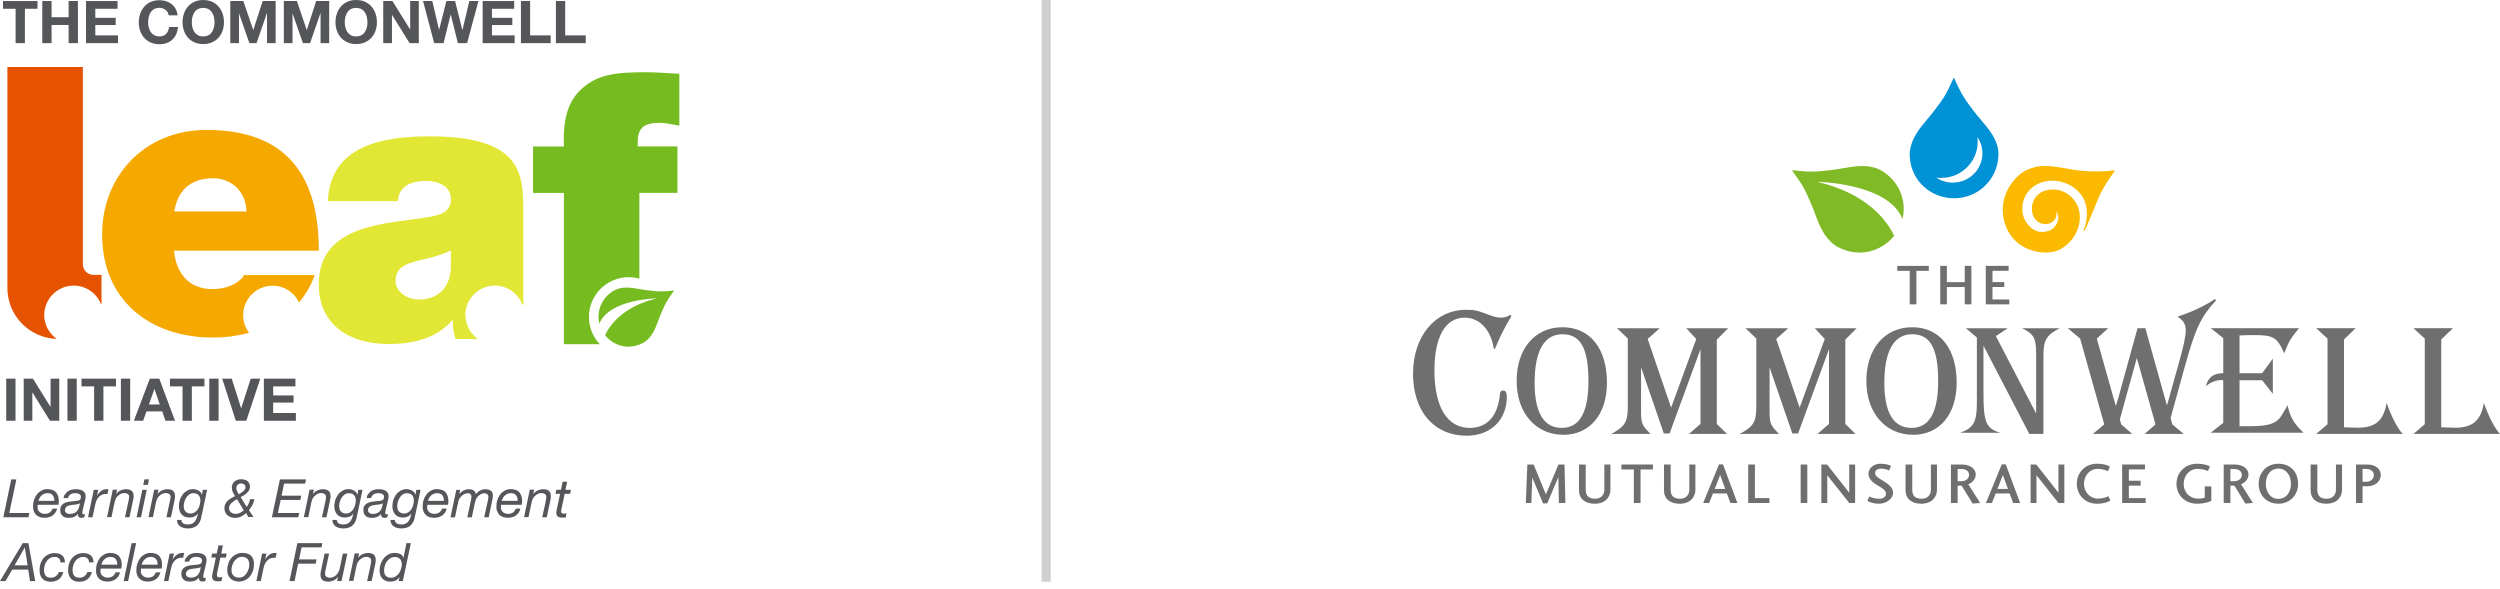 <svg width="276" height="65" viewBox="0 0 276 65" fill="none" xmlns="http://www.w3.org/2000/svg">
<path d="M1.807 52.927L1.026 56.636H3.238L3.144 57.106H0.367L1.243 52.927H1.807Z" fill="#54565A"/>
<path d="M5.966 54.989C5.947 54.885 5.9 54.791 5.853 54.716C5.796 54.631 5.721 54.575 5.627 54.518C5.533 54.471 5.42 54.443 5.279 54.443C5.138 54.443 5.006 54.462 4.893 54.509C4.78 54.556 4.676 54.612 4.592 54.697C4.507 54.772 4.432 54.866 4.375 54.97C4.319 55.073 4.272 55.186 4.234 55.299H5.994C5.994 55.196 5.994 55.092 5.975 54.989M4.14 56.005C4.14 56.118 4.159 56.231 4.206 56.316C4.253 56.41 4.309 56.485 4.385 56.542C4.46 56.598 4.545 56.645 4.639 56.683C4.733 56.711 4.827 56.73 4.931 56.73C5.156 56.73 5.335 56.683 5.486 56.579C5.627 56.476 5.74 56.335 5.806 56.146H6.305C6.267 56.316 6.201 56.466 6.117 56.589C6.032 56.711 5.928 56.824 5.806 56.909C5.684 56.993 5.552 57.059 5.401 57.097C5.251 57.144 5.1 57.163 4.931 57.163C4.676 57.163 4.469 57.125 4.309 57.05C4.14 56.975 4.008 56.881 3.914 56.758C3.82 56.636 3.745 56.504 3.707 56.363C3.669 56.222 3.65 56.081 3.65 55.949C3.65 55.657 3.688 55.393 3.773 55.158C3.857 54.913 3.97 54.716 4.112 54.537C4.253 54.367 4.422 54.236 4.61 54.142C4.799 54.047 4.996 54 5.203 54C5.646 54 5.975 54.113 6.182 54.349C6.389 54.584 6.493 54.913 6.493 55.337C6.493 55.412 6.493 55.487 6.474 55.563C6.465 55.638 6.455 55.695 6.446 55.732H4.168C4.159 55.817 4.149 55.911 4.149 55.996" fill="#54565A"/>
<path d="M7.339 56.636C7.452 56.711 7.575 56.739 7.716 56.739C8.111 56.739 8.394 56.608 8.563 56.344C8.648 56.231 8.704 56.109 8.733 55.977C8.761 55.845 8.798 55.704 8.827 55.563H8.817C8.751 55.61 8.657 55.648 8.554 55.666C8.45 55.685 8.328 55.704 8.205 55.714C8.083 55.723 7.961 55.742 7.838 55.761C7.716 55.779 7.603 55.808 7.509 55.845C7.415 55.883 7.33 55.939 7.274 56.015C7.208 56.09 7.179 56.184 7.17 56.316C7.17 56.457 7.227 56.561 7.339 56.636ZM7.198 54.556C7.274 54.433 7.377 54.33 7.49 54.245C7.603 54.16 7.744 54.104 7.885 54.066C8.036 54.029 8.187 54.01 8.347 54.01C8.497 54.01 8.638 54.019 8.77 54.047C8.902 54.066 9.024 54.113 9.118 54.17C9.213 54.226 9.297 54.311 9.363 54.405C9.42 54.499 9.457 54.631 9.457 54.782C9.457 54.866 9.448 54.96 9.429 55.064C9.41 55.158 9.391 55.252 9.363 55.337L9.166 56.165C9.156 56.231 9.137 56.297 9.118 56.372C9.1 56.448 9.09 56.523 9.09 56.598C9.09 56.673 9.1 56.721 9.128 56.749C9.156 56.777 9.194 56.786 9.231 56.786C9.26 56.786 9.278 56.786 9.307 56.768C9.335 56.758 9.363 56.749 9.382 56.739L9.307 57.106C9.307 57.106 9.222 57.135 9.156 57.154C9.09 57.163 9.043 57.172 8.996 57.172C8.855 57.172 8.751 57.135 8.685 57.059C8.62 56.984 8.591 56.881 8.601 56.749H8.591C8.488 56.881 8.356 56.984 8.196 57.059C8.036 57.135 7.829 57.172 7.575 57.172C7.443 57.172 7.33 57.154 7.217 57.125C7.104 57.097 7.01 57.05 6.925 56.975C6.841 56.909 6.775 56.815 6.728 56.711C6.681 56.608 6.652 56.467 6.652 56.316C6.652 56.09 6.699 55.92 6.794 55.798C6.888 55.676 7.01 55.582 7.161 55.516C7.311 55.45 7.471 55.403 7.65 55.384C7.829 55.365 8.008 55.346 8.168 55.328C8.3 55.318 8.413 55.299 8.507 55.29C8.601 55.271 8.685 55.252 8.742 55.224C8.808 55.196 8.855 55.149 8.883 55.092C8.911 55.036 8.93 54.951 8.93 54.847C8.93 54.763 8.911 54.697 8.874 54.65C8.836 54.603 8.789 54.556 8.733 54.527C8.676 54.499 8.61 54.48 8.535 54.462C8.46 54.452 8.394 54.443 8.328 54.443C8.234 54.443 8.14 54.452 8.045 54.471C7.951 54.49 7.867 54.518 7.801 54.565C7.725 54.612 7.669 54.669 7.612 54.734C7.565 54.8 7.528 54.885 7.509 54.989H7.01C7.038 54.819 7.085 54.678 7.17 54.556" fill="#54565A"/>
<path d="M10.85 54.076L10.7 54.725H10.709C10.822 54.518 10.973 54.349 11.161 54.207C11.34 54.066 11.566 54 11.81 54C11.838 54 11.876 54 11.895 54C11.923 54 11.951 54 11.98 54L11.857 54.537C11.857 54.537 11.82 54.537 11.782 54.537H11.707C11.641 54.537 11.594 54.537 11.556 54.537C11.518 54.537 11.472 54.546 11.406 54.565C11.274 54.603 11.151 54.659 11.039 54.744C10.935 54.829 10.841 54.932 10.756 55.055C10.69 55.149 10.634 55.271 10.596 55.393C10.558 55.525 10.53 55.648 10.502 55.761L10.21 57.106H9.721L10.351 54.076H10.822H10.85Z" fill="#54565A"/>
<path d="M12.922 54.076L12.828 54.537H12.837C12.959 54.358 13.119 54.226 13.307 54.142C13.496 54.057 13.703 54.01 13.91 54.01C14.192 54.01 14.409 54.076 14.55 54.198C14.691 54.32 14.757 54.518 14.757 54.791C14.757 54.857 14.757 54.942 14.729 55.045C14.71 55.149 14.691 55.262 14.663 55.375L14.296 57.106H13.797L14.183 55.337C14.183 55.337 14.192 55.271 14.202 55.224C14.202 55.186 14.22 55.139 14.23 55.092C14.23 55.045 14.239 55.008 14.249 54.961C14.258 54.913 14.258 54.885 14.258 54.857C14.258 54.716 14.211 54.603 14.108 54.537C14.004 54.471 13.882 54.433 13.731 54.433C13.59 54.433 13.458 54.462 13.326 54.527C13.195 54.593 13.082 54.678 12.988 54.782C12.893 54.857 12.828 54.951 12.78 55.064C12.733 55.177 12.686 55.29 12.658 55.412L12.31 57.088H11.82L12.451 54.057H12.931L12.922 54.076Z" fill="#54565A"/>
<path d="M15.812 53.53L15.944 52.918H16.452L16.321 53.53H15.812ZM16.198 54.076L15.568 57.106H15.078L15.709 54.076H16.208H16.198Z" fill="#54565A"/>
<path d="M17.486 54.076L17.392 54.537H17.402C17.524 54.358 17.684 54.226 17.872 54.142C18.061 54.057 18.268 54.01 18.475 54.01C18.757 54.01 18.974 54.076 19.115 54.198C19.256 54.32 19.322 54.518 19.322 54.791C19.322 54.857 19.322 54.942 19.303 55.045C19.284 55.149 19.265 55.262 19.237 55.375L18.87 57.106H18.371L18.757 55.337C18.757 55.337 18.767 55.271 18.776 55.224C18.776 55.186 18.795 55.139 18.804 55.092C18.804 55.045 18.814 55.008 18.823 54.961C18.832 54.913 18.832 54.885 18.832 54.857C18.832 54.716 18.785 54.603 18.682 54.537C18.578 54.471 18.456 54.433 18.305 54.433C18.164 54.433 18.032 54.462 17.901 54.527C17.769 54.593 17.656 54.678 17.562 54.782C17.468 54.857 17.402 54.951 17.355 55.064C17.308 55.177 17.261 55.29 17.232 55.412L16.884 57.088H16.395L17.025 54.057H17.505L17.486 54.076Z" fill="#54565A"/>
<path d="M20.322 56.194C20.35 56.288 20.397 56.382 20.463 56.448C20.52 56.523 20.604 56.579 20.698 56.627C20.793 56.673 20.905 56.692 21.028 56.692C21.216 56.692 21.376 56.645 21.517 56.551C21.659 56.457 21.771 56.335 21.856 56.194C21.95 56.052 22.016 55.892 22.054 55.723C22.101 55.553 22.12 55.393 22.12 55.243C22.12 55.008 22.054 54.81 21.931 54.669C21.809 54.527 21.611 54.452 21.348 54.452C21.169 54.452 21.018 54.499 20.887 54.593C20.755 54.687 20.642 54.81 20.557 54.951C20.463 55.092 20.397 55.252 20.35 55.412C20.303 55.582 20.284 55.732 20.284 55.873C20.284 55.986 20.303 56.09 20.331 56.184M22.233 57.116C22.195 57.257 22.148 57.38 22.11 57.492C21.979 57.794 21.8 58.01 21.574 58.142C21.338 58.274 21.066 58.34 20.736 58.34C20.576 58.34 20.425 58.321 20.284 58.283C20.143 58.245 20.011 58.189 19.908 58.123C19.795 58.048 19.71 57.954 19.644 57.831C19.578 57.709 19.541 57.568 19.531 57.398H20.021C20.021 57.502 20.058 57.587 20.096 57.652C20.143 57.718 20.2 57.765 20.265 57.803C20.331 57.841 20.416 57.869 20.501 57.878C20.595 57.897 20.68 57.897 20.774 57.897C20.962 57.897 21.122 57.859 21.244 57.794C21.367 57.718 21.47 57.634 21.546 57.521C21.621 57.408 21.687 57.276 21.734 57.135C21.781 56.984 21.819 56.843 21.856 56.692H21.847C21.734 56.843 21.602 56.965 21.433 57.031C21.273 57.106 21.094 57.135 20.896 57.135C20.698 57.135 20.548 57.106 20.397 57.041C20.256 56.975 20.134 56.89 20.04 56.777C19.945 56.664 19.87 56.532 19.823 56.382C19.776 56.231 19.748 56.062 19.748 55.873C19.748 55.648 19.785 55.431 19.851 55.205C19.927 54.979 20.03 54.782 20.162 54.603C20.294 54.424 20.463 54.283 20.661 54.17C20.858 54.057 21.075 54 21.32 54C21.433 54 21.546 54.019 21.649 54.047C21.753 54.076 21.847 54.123 21.941 54.17C22.026 54.226 22.101 54.283 22.167 54.367C22.233 54.443 22.27 54.527 22.289 54.622L22.299 54.631L22.393 54.076H22.863L22.317 56.664C22.28 56.824 22.242 56.975 22.204 57.116" fill="#54565A"/>
<path d="M26.178 54.236C26.234 54.339 26.291 54.452 26.357 54.565C26.432 54.518 26.507 54.471 26.592 54.424C26.677 54.377 26.762 54.32 26.837 54.255C26.912 54.189 26.968 54.123 27.025 54.047C27.072 53.972 27.1 53.887 27.1 53.803C27.1 53.671 27.053 53.567 26.968 53.483C26.874 53.407 26.771 53.37 26.639 53.37C26.488 53.37 26.357 53.417 26.253 53.501C26.15 53.596 26.093 53.718 26.093 53.887C26.093 54.019 26.121 54.142 26.178 54.245M25.858 55.299C25.754 55.365 25.66 55.431 25.576 55.506C25.491 55.582 25.416 55.676 25.368 55.77C25.312 55.873 25.284 55.986 25.284 56.109C25.284 56.203 25.302 56.288 25.34 56.363C25.378 56.438 25.434 56.504 25.5 56.56C25.566 56.617 25.641 56.655 25.735 56.683C25.83 56.711 25.914 56.73 26.008 56.73C26.197 56.73 26.357 56.692 26.488 56.626C26.62 56.56 26.762 56.457 26.912 56.335L26.169 55.111C26.074 55.158 25.971 55.215 25.867 55.28M26.601 57.041C26.404 57.125 26.187 57.172 25.943 57.172C25.773 57.172 25.622 57.144 25.481 57.097C25.34 57.05 25.218 56.975 25.114 56.89C25.011 56.796 24.926 56.683 24.869 56.551C24.813 56.419 24.775 56.269 24.775 56.09C24.775 55.911 24.813 55.761 24.879 55.629C24.945 55.497 25.039 55.375 25.152 55.271C25.265 55.167 25.387 55.073 25.528 54.998C25.67 54.913 25.801 54.838 25.943 54.772C25.858 54.64 25.782 54.499 25.707 54.349C25.632 54.198 25.594 54.029 25.594 53.84C25.594 53.699 25.622 53.577 25.67 53.454C25.726 53.341 25.792 53.247 25.886 53.163C25.98 53.087 26.084 53.021 26.215 52.974C26.338 52.927 26.479 52.908 26.639 52.908C26.762 52.908 26.874 52.927 26.997 52.956C27.11 52.984 27.213 53.04 27.298 53.106C27.383 53.172 27.458 53.257 27.515 53.36C27.571 53.464 27.599 53.577 27.599 53.709C27.599 53.85 27.571 53.981 27.505 54.104C27.439 54.226 27.355 54.33 27.26 54.424C27.166 54.518 27.053 54.603 26.931 54.678C26.808 54.753 26.686 54.819 26.573 54.885L27.232 55.968C27.317 55.855 27.392 55.723 27.467 55.563C27.543 55.412 27.58 55.262 27.609 55.111H28.089C28.023 55.384 27.948 55.619 27.844 55.798C27.74 55.977 27.627 56.156 27.486 56.316L27.985 57.078H27.42L27.166 56.645C27.006 56.796 26.818 56.918 26.63 57.012" fill="#54565A"/>
<path d="M33.783 52.927L33.688 53.389H31.364L31.081 54.725H33.255L33.161 55.196H30.987L30.677 56.636H33.039L32.926 57.106H30.018L30.902 52.927H33.783Z" fill="#54565A"/>
<path d="M34.648 54.076L34.554 54.537H34.563C34.686 54.358 34.846 54.226 35.044 54.142C35.232 54.057 35.439 54.01 35.646 54.01C35.928 54.01 36.145 54.076 36.286 54.198C36.427 54.32 36.493 54.518 36.493 54.791C36.493 54.857 36.493 54.942 36.474 55.045C36.455 55.149 36.437 55.262 36.408 55.375L36.041 57.106H35.542L35.928 55.337C35.928 55.337 35.928 55.271 35.947 55.224C35.947 55.186 35.966 55.139 35.966 55.092C35.966 55.045 35.975 55.008 35.985 54.961C35.985 54.923 35.985 54.885 35.985 54.857C35.985 54.716 35.938 54.603 35.834 54.537C35.731 54.471 35.608 54.433 35.458 54.433C35.316 54.433 35.185 54.462 35.053 54.527C34.921 54.593 34.808 54.678 34.714 54.782C34.62 54.857 34.554 54.951 34.507 55.064C34.46 55.177 34.413 55.29 34.385 55.412L34.036 57.088H33.547L34.178 54.057H34.658L34.648 54.076Z" fill="#54565A"/>
<path d="M37.482 56.194C37.51 56.288 37.557 56.382 37.623 56.448C37.68 56.523 37.764 56.579 37.859 56.627C37.953 56.673 38.066 56.692 38.188 56.692C38.376 56.692 38.536 56.645 38.678 56.551C38.819 56.457 38.932 56.335 39.016 56.194C39.111 56.052 39.176 55.892 39.214 55.723C39.261 55.553 39.28 55.393 39.28 55.243C39.28 55.008 39.214 54.81 39.092 54.669C38.969 54.527 38.772 54.452 38.508 54.452C38.329 54.452 38.179 54.499 38.047 54.593C37.915 54.687 37.802 54.81 37.717 54.951C37.623 55.092 37.557 55.252 37.51 55.412C37.463 55.582 37.444 55.732 37.444 55.873C37.444 55.986 37.463 56.09 37.492 56.184M39.393 57.116C39.355 57.257 39.308 57.38 39.27 57.492C39.139 57.794 38.96 58.01 38.734 58.142C38.499 58.274 38.226 58.34 37.896 58.34C37.736 58.34 37.586 58.321 37.444 58.283C37.303 58.245 37.171 58.189 37.068 58.123C36.955 58.048 36.87 57.954 36.804 57.831C36.739 57.709 36.701 57.568 36.691 57.398H37.181C37.181 57.502 37.218 57.587 37.256 57.652C37.303 57.718 37.36 57.765 37.426 57.803C37.492 57.841 37.576 57.869 37.661 57.878C37.755 57.897 37.84 57.897 37.934 57.897C38.122 57.897 38.282 57.859 38.404 57.794C38.527 57.718 38.63 57.634 38.706 57.521C38.781 57.408 38.847 57.276 38.894 57.135C38.941 56.984 38.979 56.843 39.016 56.692H39.007C38.894 56.843 38.762 56.965 38.593 57.031C38.433 57.106 38.254 57.135 38.056 57.135C37.859 57.135 37.708 57.106 37.557 57.041C37.416 56.975 37.294 56.89 37.2 56.777C37.106 56.664 37.03 56.532 36.983 56.382C36.936 56.231 36.908 56.062 36.908 55.873C36.908 55.648 36.946 55.431 37.011 55.205C37.087 54.979 37.19 54.782 37.322 54.603C37.454 54.424 37.623 54.283 37.821 54.17C38.019 54.057 38.235 54 38.48 54C38.593 54 38.706 54.019 38.809 54.047C38.913 54.076 39.007 54.123 39.101 54.17C39.186 54.226 39.261 54.283 39.327 54.367C39.393 54.443 39.431 54.527 39.449 54.622L39.459 54.631L39.553 54.076H40.023L39.477 56.664C39.44 56.824 39.402 56.975 39.365 57.116" fill="#54565A"/>
<path d="M40.785 56.636C40.898 56.711 41.021 56.739 41.162 56.739C41.557 56.739 41.84 56.608 42.009 56.344C42.094 56.231 42.15 56.109 42.179 55.977C42.207 55.845 42.244 55.704 42.273 55.563H42.263C42.197 55.61 42.103 55.648 42 55.666C41.896 55.685 41.774 55.704 41.661 55.714C41.538 55.723 41.416 55.742 41.294 55.761C41.171 55.779 41.058 55.808 40.964 55.845C40.87 55.883 40.785 55.939 40.729 56.015C40.663 56.09 40.635 56.184 40.626 56.316C40.626 56.457 40.682 56.561 40.795 56.636M40.644 54.556C40.729 54.433 40.823 54.33 40.936 54.245C41.049 54.16 41.19 54.104 41.331 54.066C41.482 54.029 41.633 54.01 41.793 54.01C41.943 54.01 42.084 54.019 42.216 54.047C42.348 54.066 42.47 54.113 42.565 54.17C42.659 54.226 42.743 54.311 42.809 54.405C42.866 54.499 42.903 54.631 42.903 54.782C42.903 54.866 42.894 54.96 42.875 55.064C42.856 55.158 42.837 55.252 42.809 55.337L42.611 56.165C42.602 56.231 42.583 56.297 42.565 56.372C42.546 56.448 42.536 56.523 42.536 56.598C42.536 56.673 42.546 56.721 42.574 56.749C42.602 56.777 42.64 56.786 42.677 56.786C42.706 56.786 42.724 56.786 42.762 56.768C42.79 56.758 42.819 56.749 42.837 56.739L42.762 57.106C42.762 57.106 42.677 57.135 42.611 57.154C42.546 57.163 42.499 57.172 42.461 57.172C42.32 57.172 42.216 57.135 42.15 57.059C42.084 56.984 42.056 56.881 42.066 56.749H42.056C41.953 56.881 41.821 56.984 41.661 57.059C41.501 57.135 41.294 57.172 41.04 57.172C40.908 57.172 40.795 57.154 40.682 57.125C40.569 57.097 40.475 57.05 40.39 56.975C40.305 56.909 40.24 56.815 40.193 56.711C40.145 56.608 40.117 56.467 40.117 56.316C40.117 56.09 40.164 55.92 40.258 55.798C40.352 55.676 40.475 55.582 40.626 55.516C40.776 55.45 40.936 55.403 41.115 55.384C41.294 55.365 41.473 55.346 41.633 55.328C41.764 55.318 41.877 55.299 41.971 55.29C42.066 55.271 42.15 55.252 42.207 55.224C42.273 55.196 42.32 55.149 42.348 55.092C42.376 55.036 42.395 54.951 42.395 54.847C42.395 54.763 42.376 54.697 42.339 54.65C42.301 54.603 42.254 54.556 42.197 54.527C42.141 54.499 42.075 54.48 42 54.462C41.924 54.452 41.858 54.443 41.793 54.443C41.699 54.443 41.604 54.452 41.51 54.471C41.416 54.49 41.331 54.518 41.266 54.565C41.19 54.612 41.124 54.669 41.077 54.734C41.03 54.8 40.993 54.885 40.974 54.989H40.475C40.494 54.819 40.55 54.678 40.635 54.556" fill="#54565A"/>
<path d="M43.892 56.194C43.92 56.288 43.968 56.382 44.033 56.448C44.09 56.523 44.175 56.579 44.269 56.627C44.363 56.673 44.476 56.692 44.598 56.692C44.786 56.692 44.946 56.645 45.088 56.551C45.229 56.457 45.342 56.335 45.426 56.194C45.521 56.052 45.587 55.892 45.624 55.723C45.671 55.553 45.69 55.393 45.69 55.243C45.69 55.008 45.624 54.81 45.502 54.669C45.379 54.527 45.182 54.452 44.918 54.452C44.739 54.452 44.589 54.499 44.457 54.593C44.325 54.687 44.212 54.81 44.127 54.951C44.033 55.092 43.968 55.252 43.92 55.412C43.873 55.582 43.855 55.732 43.855 55.873C43.855 55.986 43.873 56.09 43.902 56.184M45.803 57.116C45.765 57.257 45.718 57.38 45.681 57.492C45.549 57.794 45.37 58.01 45.144 58.142C44.909 58.274 44.636 58.34 44.306 58.34C44.146 58.34 43.996 58.321 43.855 58.283C43.713 58.245 43.582 58.189 43.478 58.123C43.365 58.048 43.28 57.954 43.215 57.831C43.149 57.709 43.111 57.568 43.102 57.398H43.591C43.591 57.502 43.629 57.587 43.666 57.652C43.713 57.718 43.77 57.765 43.836 57.803C43.902 57.841 43.986 57.869 44.071 57.878C44.165 57.897 44.25 57.897 44.344 57.897C44.532 57.897 44.692 57.859 44.815 57.794C44.937 57.718 45.041 57.634 45.116 57.521C45.191 57.408 45.257 57.276 45.304 57.135C45.351 56.984 45.389 56.843 45.426 56.692H45.417C45.304 56.843 45.172 56.965 45.003 57.031C44.843 57.106 44.664 57.135 44.466 57.135C44.269 57.135 44.118 57.106 43.968 57.041C43.826 56.975 43.704 56.89 43.61 56.777C43.516 56.664 43.44 56.532 43.393 56.382C43.346 56.231 43.318 56.062 43.318 55.873C43.318 55.648 43.356 55.431 43.422 55.205C43.497 54.979 43.6 54.782 43.732 54.603C43.864 54.424 44.033 54.283 44.231 54.17C44.429 54.057 44.645 54 44.89 54C45.003 54 45.116 54.019 45.219 54.047C45.323 54.076 45.417 54.123 45.511 54.17C45.596 54.226 45.671 54.283 45.737 54.367C45.803 54.443 45.841 54.527 45.859 54.622L45.869 54.631L45.963 54.076H46.434L45.888 56.664C45.85 56.824 45.812 56.975 45.775 57.116" fill="#54565A"/>
<path d="M48.976 54.989C48.957 54.885 48.91 54.791 48.863 54.716C48.806 54.631 48.731 54.575 48.637 54.518C48.543 54.471 48.43 54.443 48.288 54.443C48.147 54.443 48.016 54.462 47.903 54.509C47.79 54.556 47.686 54.612 47.601 54.697C47.517 54.772 47.441 54.866 47.385 54.97C47.328 55.073 47.281 55.186 47.244 55.299H49.004C49.004 55.196 49.004 55.092 48.985 54.989M47.15 56.005C47.15 56.118 47.168 56.231 47.215 56.316C47.263 56.41 47.319 56.485 47.394 56.542C47.47 56.598 47.554 56.645 47.648 56.683C47.743 56.711 47.837 56.73 47.94 56.73C48.166 56.73 48.345 56.683 48.496 56.579C48.637 56.476 48.75 56.335 48.816 56.146H49.315C49.277 56.316 49.211 56.466 49.126 56.589C49.042 56.711 48.938 56.824 48.816 56.909C48.693 56.993 48.562 57.059 48.411 57.097C48.26 57.144 48.11 57.163 47.94 57.163C47.686 57.163 47.479 57.125 47.319 57.05C47.15 56.975 47.018 56.881 46.924 56.758C46.82 56.636 46.754 56.504 46.717 56.363C46.679 56.222 46.66 56.081 46.66 55.949C46.66 55.657 46.698 55.393 46.782 55.158C46.867 54.913 46.98 54.716 47.121 54.537C47.263 54.367 47.432 54.236 47.62 54.142C47.809 54.047 48.006 54 48.213 54C48.656 54 48.985 54.113 49.192 54.349C49.399 54.584 49.503 54.913 49.503 55.337C49.503 55.412 49.503 55.487 49.484 55.563C49.474 55.638 49.465 55.695 49.456 55.732H47.178C47.168 55.817 47.159 55.911 47.159 55.996" fill="#54565A"/>
<path d="M50.819 54.076L50.706 54.527H50.715C50.847 54.377 50.998 54.245 51.186 54.151C51.365 54.057 51.562 54.01 51.779 54.01C51.967 54.01 52.137 54.047 52.268 54.132C52.41 54.217 52.494 54.358 52.541 54.556C52.654 54.396 52.814 54.255 52.993 54.16C53.181 54.057 53.37 54.01 53.577 54.01C53.68 54.01 53.784 54.019 53.887 54.047C53.991 54.076 54.076 54.113 54.16 54.16C54.245 54.217 54.301 54.283 54.349 54.367C54.396 54.452 54.414 54.556 54.414 54.688C54.414 54.772 54.405 54.876 54.386 54.989C54.367 55.102 54.349 55.205 54.33 55.29L53.953 57.106H53.454L53.878 55.186C53.878 55.186 53.897 55.083 53.906 55.017C53.906 54.951 53.925 54.895 53.925 54.857C53.925 54.744 53.878 54.64 53.793 54.565C53.709 54.49 53.596 54.452 53.464 54.452C53.398 54.452 53.322 54.462 53.247 54.49C53.172 54.518 53.106 54.546 53.04 54.584C52.974 54.622 52.908 54.669 52.852 54.716C52.795 54.763 52.739 54.819 52.701 54.876C52.617 54.961 52.56 55.064 52.523 55.186C52.485 55.299 52.447 55.431 52.419 55.553L52.09 57.116H51.591L51.958 55.384C51.986 55.271 52.005 55.158 52.024 55.055C52.042 54.951 52.052 54.885 52.052 54.847C52.052 54.725 52.014 54.622 51.939 54.556C51.864 54.48 51.76 54.452 51.628 54.452C51.496 54.452 51.355 54.49 51.224 54.565C51.092 54.64 50.979 54.734 50.885 54.838C50.781 54.942 50.706 55.045 50.668 55.149C50.63 55.252 50.593 55.375 50.565 55.525L50.226 57.116H49.736L50.376 54.085H50.838L50.819 54.076Z" fill="#54565A"/>
<path d="M57.116 54.989C57.097 54.885 57.05 54.791 57.003 54.716C56.947 54.631 56.872 54.575 56.777 54.518C56.683 54.471 56.57 54.443 56.429 54.443C56.288 54.443 56.156 54.462 56.043 54.509C55.93 54.556 55.827 54.612 55.742 54.697C55.657 54.772 55.582 54.866 55.526 54.97C55.469 55.073 55.422 55.186 55.384 55.299H57.145C57.145 55.196 57.145 55.092 57.126 54.989M55.29 56.005C55.29 56.118 55.309 56.231 55.356 56.316C55.403 56.41 55.46 56.485 55.535 56.542C55.61 56.598 55.695 56.645 55.789 56.683C55.883 56.711 55.977 56.73 56.081 56.73C56.307 56.73 56.486 56.683 56.636 56.579C56.777 56.476 56.89 56.335 56.956 56.146H57.455C57.417 56.316 57.352 56.466 57.267 56.589C57.182 56.711 57.079 56.824 56.956 56.909C56.834 56.993 56.702 57.059 56.551 57.097C56.401 57.144 56.25 57.163 56.081 57.163C55.827 57.163 55.62 57.125 55.46 57.05C55.29 56.975 55.158 56.881 55.064 56.758C54.97 56.636 54.895 56.504 54.857 56.363C54.82 56.222 54.801 56.081 54.801 55.949C54.801 55.657 54.838 55.393 54.923 55.158C55.008 54.913 55.121 54.716 55.262 54.537C55.403 54.367 55.573 54.236 55.761 54.142C55.949 54.047 56.147 54 56.354 54C56.796 54 57.126 54.113 57.333 54.349C57.54 54.584 57.643 54.913 57.643 55.337C57.643 55.412 57.643 55.487 57.625 55.563C57.615 55.638 57.606 55.695 57.596 55.732H55.319C55.309 55.817 55.3 55.911 55.3 55.996" fill="#54565A"/>
<path d="M58.97 54.076L58.876 54.537H58.885C59.008 54.358 59.168 54.226 59.365 54.142C59.554 54.057 59.761 54.01 59.968 54.01C60.25 54.01 60.467 54.076 60.608 54.198C60.749 54.32 60.815 54.518 60.815 54.791C60.815 54.857 60.815 54.942 60.796 55.045C60.777 55.149 60.758 55.262 60.73 55.375L60.363 57.106H59.864L60.25 55.337C60.25 55.337 60.25 55.271 60.269 55.224C60.269 55.186 60.288 55.139 60.288 55.092C60.288 55.045 60.297 55.008 60.307 54.961C60.307 54.923 60.307 54.885 60.307 54.857C60.307 54.716 60.26 54.603 60.156 54.537C60.053 54.471 59.93 54.433 59.779 54.433C59.638 54.433 59.507 54.462 59.375 54.527C59.243 54.593 59.13 54.678 59.036 54.782C58.942 54.857 58.876 54.951 58.819 55.064C58.772 55.177 58.725 55.29 58.697 55.412L58.349 57.088H57.859L58.49 54.057H58.97V54.076Z" fill="#54565A"/>
<path d="M63.037 54.076L62.943 54.518H62.341L61.964 56.297C61.964 56.297 61.964 56.363 61.955 56.401C61.955 56.429 61.955 56.466 61.955 56.504C61.955 56.579 61.983 56.636 62.049 56.664C62.105 56.692 62.181 56.711 62.256 56.711C62.303 56.711 62.36 56.711 62.407 56.692C62.454 56.683 62.501 56.673 62.548 56.655L62.463 57.116C62.407 57.116 62.35 57.135 62.284 57.135C62.228 57.135 62.171 57.144 62.105 57.144C62.011 57.144 61.927 57.144 61.842 57.125C61.757 57.116 61.691 57.088 61.625 57.05C61.559 57.012 61.513 56.965 61.475 56.899C61.437 56.834 61.418 56.758 61.418 56.655C61.418 56.617 61.418 56.57 61.418 56.532C61.418 56.495 61.428 56.448 61.437 56.401L61.833 54.518H61.324L61.418 54.076H61.927L62.115 53.181H62.614L62.425 54.076H63.028H63.037Z" fill="#54565A"/>
<path d="M3.05 62.415L2.739 60.448H2.73L1.61 62.415H3.05ZM3.134 59.959L3.887 64.147H3.313L3.116 62.886H1.346L0.612 64.147H0L2.513 59.959H3.125H3.134Z" fill="#54565A"/>
<path d="M6.504 61.643C6.391 61.54 6.231 61.483 6.033 61.483C5.836 61.483 5.676 61.53 5.525 61.615C5.374 61.7 5.252 61.813 5.158 61.954C5.054 62.086 4.979 62.246 4.932 62.415C4.885 62.585 4.857 62.754 4.857 62.914C4.857 63.027 4.866 63.14 4.894 63.253C4.923 63.356 4.96 63.451 5.017 63.526C5.073 63.601 5.148 63.667 5.252 63.714C5.346 63.761 5.468 63.78 5.61 63.78C5.826 63.78 6.005 63.724 6.165 63.611C6.316 63.498 6.429 63.347 6.494 63.159H6.993C6.899 63.507 6.739 63.761 6.504 63.95C6.269 64.128 5.967 64.222 5.61 64.222C5.196 64.222 4.885 64.109 4.678 63.884C4.471 63.658 4.367 63.338 4.367 62.923C4.367 62.679 4.405 62.453 4.471 62.227C4.546 62.001 4.65 61.803 4.791 61.634C4.932 61.465 5.111 61.323 5.318 61.22C5.525 61.116 5.77 61.06 6.033 61.06C6.381 61.06 6.645 61.145 6.852 61.305C7.05 61.474 7.163 61.728 7.172 62.086H6.673C6.673 61.898 6.617 61.756 6.504 61.653" fill="#54565A"/>
<path d="M9.658 61.643C9.545 61.54 9.385 61.483 9.188 61.483C8.99 61.483 8.83 61.53 8.679 61.615C8.529 61.7 8.406 61.813 8.312 61.954C8.209 62.086 8.133 62.246 8.086 62.415C8.039 62.585 8.011 62.754 8.011 62.914C8.011 63.027 8.02 63.14 8.049 63.253C8.077 63.356 8.114 63.451 8.171 63.526C8.227 63.601 8.303 63.667 8.406 63.714C8.5 63.761 8.623 63.78 8.764 63.78C8.98 63.78 9.159 63.724 9.319 63.611C9.47 63.498 9.583 63.347 9.649 63.159H10.148C10.053 63.507 9.893 63.761 9.658 63.95C9.423 64.128 9.122 64.222 8.764 64.222C8.35 64.222 8.039 64.109 7.832 63.884C7.625 63.658 7.521 63.338 7.521 62.923C7.521 62.679 7.559 62.453 7.625 62.227C7.7 62.001 7.804 61.803 7.945 61.634C8.086 61.465 8.265 61.323 8.472 61.22C8.679 61.116 8.924 61.06 9.188 61.06C9.536 61.06 9.799 61.145 10.006 61.305C10.204 61.474 10.317 61.728 10.326 62.086H9.828C9.828 61.898 9.771 61.756 9.658 61.653" fill="#54565A"/>
<path d="M12.913 62.029C12.894 61.926 12.847 61.832 12.8 61.756C12.744 61.672 12.668 61.615 12.574 61.559C12.48 61.512 12.367 61.483 12.226 61.483C12.085 61.483 11.953 61.502 11.84 61.549C11.727 61.596 11.624 61.653 11.539 61.737C11.454 61.813 11.379 61.907 11.322 62.011C11.266 62.114 11.219 62.227 11.181 62.34H12.941C12.941 62.236 12.941 62.133 12.923 62.029M11.087 63.046C11.087 63.159 11.106 63.272 11.153 63.356C11.2 63.451 11.257 63.526 11.332 63.582C11.407 63.639 11.492 63.686 11.586 63.724C11.68 63.752 11.774 63.771 11.878 63.771C12.104 63.771 12.283 63.724 12.433 63.62C12.574 63.517 12.687 63.375 12.753 63.187H13.252C13.214 63.356 13.149 63.507 13.064 63.629C12.979 63.752 12.876 63.865 12.753 63.95C12.631 64.034 12.499 64.1 12.348 64.138C12.198 64.185 12.047 64.204 11.878 64.204C11.624 64.204 11.417 64.166 11.257 64.091C11.087 64.015 10.955 63.921 10.861 63.799C10.767 63.676 10.692 63.545 10.654 63.404C10.617 63.262 10.598 63.121 10.598 62.989C10.598 62.698 10.635 62.434 10.72 62.199C10.805 61.954 10.918 61.747 11.059 61.578C11.2 61.408 11.37 61.276 11.558 61.182C11.746 61.088 11.944 61.041 12.151 61.041C12.593 61.041 12.923 61.154 13.13 61.389C13.337 61.624 13.44 61.954 13.44 62.378C13.44 62.453 13.44 62.528 13.421 62.603C13.412 62.679 13.403 62.735 13.393 62.773H11.115C11.106 62.858 11.097 62.942 11.097 63.036" fill="#54565A"/>
<path d="M15.03 59.959L14.146 64.147H13.656L14.532 59.959H15.03Z" fill="#54565A"/>
<path d="M17.366 62.029C17.348 61.926 17.31 61.832 17.253 61.756C17.197 61.672 17.122 61.615 17.027 61.559C16.933 61.512 16.82 61.483 16.679 61.483C16.538 61.483 16.406 61.502 16.293 61.549C16.18 61.596 16.077 61.653 15.992 61.737C15.907 61.813 15.832 61.907 15.776 62.011C15.719 62.114 15.672 62.227 15.634 62.34H17.395C17.395 62.236 17.395 62.133 17.376 62.029M15.54 63.046C15.54 63.159 15.559 63.272 15.606 63.356C15.653 63.451 15.71 63.526 15.785 63.582C15.86 63.639 15.945 63.686 16.039 63.724C16.133 63.752 16.227 63.771 16.331 63.771C16.557 63.771 16.736 63.724 16.886 63.62C17.027 63.517 17.14 63.375 17.206 63.187H17.705C17.668 63.356 17.602 63.507 17.517 63.629C17.432 63.752 17.329 63.865 17.206 63.95C17.084 64.034 16.952 64.1 16.802 64.138C16.651 64.185 16.5 64.204 16.331 64.204C16.077 64.204 15.87 64.166 15.71 64.091C15.54 64.015 15.409 63.921 15.314 63.799C15.22 63.676 15.145 63.545 15.107 63.404C15.07 63.262 15.051 63.121 15.051 62.989C15.051 62.698 15.088 62.434 15.173 62.199C15.258 61.954 15.371 61.747 15.512 61.578C15.653 61.408 15.823 61.276 16.011 61.182C16.199 61.088 16.397 61.041 16.604 61.041C17.046 61.041 17.376 61.154 17.583 61.389C17.79 61.624 17.893 61.954 17.893 62.378C17.893 62.453 17.893 62.528 17.875 62.603C17.865 62.679 17.856 62.735 17.846 62.773H15.569C15.559 62.858 15.55 62.942 15.55 63.036" fill="#54565A"/>
<path d="M19.203 61.116L19.052 61.766H19.062C19.175 61.559 19.325 61.389 19.514 61.248C19.692 61.107 19.918 61.041 20.163 61.041C20.191 61.041 20.219 61.041 20.248 61.041C20.276 61.041 20.304 61.041 20.332 61.041L20.219 61.578C20.219 61.578 20.182 61.578 20.144 61.578H20.078C20.012 61.578 19.965 61.578 19.928 61.578C19.89 61.578 19.843 61.587 19.777 61.606C19.636 61.643 19.523 61.7 19.41 61.785C19.306 61.869 19.212 61.973 19.128 62.095C19.062 62.189 19.005 62.312 18.968 62.434C18.93 62.566 18.902 62.688 18.873 62.801L18.591 64.147H18.102L18.732 61.116H19.203Z" fill="#54565A"/>
<path d="M20.688 63.667C20.801 63.733 20.923 63.771 21.064 63.771C21.46 63.771 21.742 63.639 21.912 63.375C21.996 63.262 22.053 63.14 22.081 63.008C22.109 62.876 22.147 62.735 22.175 62.603H22.166C22.1 62.651 22.006 62.688 21.902 62.707C21.799 62.726 21.676 62.745 21.563 62.754C21.441 62.764 21.319 62.782 21.196 62.801C21.074 62.82 20.961 62.848 20.867 62.886C20.773 62.923 20.688 62.98 20.631 63.055C20.566 63.131 20.537 63.225 20.528 63.356C20.528 63.498 20.584 63.601 20.697 63.676M20.547 61.596C20.631 61.474 20.726 61.37 20.838 61.286C20.951 61.201 21.093 61.145 21.234 61.107C21.384 61.069 21.535 61.05 21.695 61.05C21.846 61.05 21.987 61.06 22.119 61.088C22.25 61.116 22.373 61.154 22.467 61.21C22.57 61.267 22.646 61.352 22.712 61.446C22.768 61.549 22.806 61.672 22.806 61.822C22.806 61.907 22.796 62.001 22.777 62.105C22.759 62.199 22.74 62.293 22.712 62.378L22.514 63.206C22.505 63.272 22.486 63.338 22.467 63.413C22.448 63.488 22.439 63.564 22.439 63.639C22.439 63.714 22.448 63.761 22.476 63.78C22.505 63.808 22.542 63.818 22.58 63.818C22.608 63.818 22.627 63.818 22.665 63.799C22.693 63.789 22.721 63.78 22.74 63.771L22.665 64.138C22.665 64.138 22.58 64.166 22.514 64.185C22.448 64.194 22.401 64.204 22.363 64.204C22.222 64.204 22.119 64.166 22.053 64.091C21.987 64.015 21.959 63.912 21.968 63.78H21.959C21.855 63.912 21.723 64.015 21.563 64.091C21.403 64.166 21.196 64.204 20.942 64.204C20.81 64.204 20.697 64.185 20.584 64.157C20.471 64.128 20.377 64.081 20.293 64.006C20.208 63.94 20.142 63.846 20.095 63.742C20.048 63.63 20.02 63.498 20.02 63.347C20.02 63.121 20.067 62.952 20.161 62.829C20.255 62.707 20.377 62.613 20.528 62.547C20.678 62.481 20.838 62.434 21.017 62.415C21.196 62.387 21.375 62.368 21.535 62.359C21.667 62.349 21.78 62.331 21.874 62.321C21.968 62.312 22.053 62.283 22.109 62.255C22.175 62.227 22.222 62.18 22.25 62.123C22.279 62.067 22.297 61.982 22.297 61.879C22.297 61.794 22.279 61.728 22.241 61.681C22.203 61.634 22.156 61.587 22.1 61.559C22.043 61.53 21.977 61.512 21.902 61.493C21.827 61.483 21.761 61.474 21.695 61.474C21.601 61.474 21.507 61.474 21.413 61.502C21.319 61.521 21.234 61.559 21.168 61.596C21.093 61.643 21.027 61.7 20.98 61.766C20.933 61.832 20.895 61.916 20.876 62.011H20.377C20.396 61.841 20.453 61.7 20.537 61.578" fill="#54565A"/>
<path d="M25.028 61.116L24.934 61.559H24.331L23.955 63.338C23.955 63.338 23.955 63.404 23.945 63.441C23.945 63.469 23.945 63.507 23.945 63.535C23.945 63.611 23.974 63.667 24.04 63.695C24.096 63.724 24.171 63.742 24.247 63.742C24.294 63.742 24.35 63.742 24.397 63.724C24.444 63.724 24.491 63.705 24.538 63.686L24.454 64.147C24.397 64.147 24.341 64.166 24.275 64.166C24.218 64.166 24.162 64.175 24.096 64.175C24.002 64.175 23.917 64.175 23.832 64.156C23.748 64.138 23.682 64.119 23.616 64.081C23.559 64.044 23.503 63.996 23.475 63.931C23.437 63.865 23.418 63.789 23.418 63.686C23.418 63.639 23.418 63.601 23.418 63.563C23.418 63.526 23.428 63.479 23.437 63.432L23.832 61.549H23.324L23.418 61.107H23.927L24.115 60.213H24.614L24.425 61.107H25.028V61.116Z" fill="#54565A"/>
<path d="M25.782 63.545C25.924 63.695 26.131 63.771 26.404 63.771C26.592 63.771 26.752 63.724 26.884 63.629C27.025 63.535 27.138 63.413 27.232 63.272C27.326 63.131 27.401 62.971 27.448 62.81C27.496 62.651 27.524 62.481 27.524 62.331C27.524 62.218 27.505 62.105 27.477 61.992C27.448 61.888 27.392 61.794 27.326 61.719C27.26 61.643 27.175 61.578 27.081 61.54C26.978 61.493 26.865 61.474 26.724 61.474C26.535 61.474 26.366 61.521 26.215 61.615C26.074 61.709 25.952 61.832 25.848 61.973C25.754 62.114 25.679 62.274 25.632 62.443C25.585 62.613 25.557 62.782 25.557 62.933C25.557 63.187 25.622 63.385 25.764 63.535M25.189 62.236C25.265 62.011 25.378 61.803 25.528 61.624C25.669 61.446 25.848 61.304 26.065 61.201C26.281 61.097 26.507 61.041 26.78 61.041C27.194 61.041 27.505 61.145 27.721 61.361C27.938 61.578 28.041 61.888 28.041 62.293C28.041 62.538 28.004 62.782 27.929 63.008C27.853 63.234 27.75 63.441 27.599 63.62C27.458 63.799 27.279 63.94 27.072 64.044C26.865 64.147 26.63 64.204 26.366 64.204C26.168 64.204 25.989 64.175 25.829 64.109C25.669 64.044 25.538 63.959 25.425 63.846C25.312 63.733 25.227 63.601 25.171 63.451C25.114 63.3 25.086 63.131 25.086 62.942C25.086 62.698 25.124 62.453 25.199 62.227" fill="#54565A"/>
<path d="M29.415 61.116L29.265 61.766H29.274C29.387 61.559 29.538 61.389 29.726 61.248C29.905 61.107 30.131 61.041 30.375 61.041C30.404 61.041 30.441 61.041 30.46 61.041C30.488 61.041 30.517 61.041 30.545 61.041L30.422 61.578C30.422 61.578 30.385 61.578 30.347 61.578H30.281C30.215 61.578 30.168 61.578 30.131 61.578C30.093 61.578 30.046 61.587 29.98 61.606C29.839 61.643 29.726 61.7 29.613 61.785C29.509 61.869 29.415 61.973 29.331 62.095C29.265 62.189 29.208 62.312 29.171 62.434C29.133 62.566 29.105 62.688 29.076 62.801L28.794 64.147H28.305L28.935 61.116H29.406H29.415Z" fill="#54565A"/>
<path d="M35.589 59.959L35.495 60.429H33.292L33.019 61.756H34.949L34.855 62.227H32.916L32.52 64.147H31.965L32.831 59.959H35.589Z" fill="#54565A"/>
<path d="M37.218 64.147L37.312 63.686H37.303C37.181 63.865 37.021 63.996 36.832 64.081C36.644 64.166 36.437 64.213 36.23 64.213C35.948 64.213 35.731 64.147 35.59 64.025C35.449 63.902 35.383 63.705 35.383 63.432C35.383 63.366 35.383 63.281 35.402 63.178C35.42 63.074 35.439 62.961 35.468 62.848L35.835 61.116H36.334L35.948 62.886C35.948 62.886 35.929 62.952 35.929 62.989C35.929 63.036 35.91 63.074 35.91 63.121C35.91 63.168 35.901 63.206 35.891 63.253C35.891 63.291 35.891 63.328 35.891 63.356C35.891 63.498 35.938 63.611 36.042 63.676C36.145 63.742 36.268 63.78 36.418 63.78C36.569 63.78 36.691 63.752 36.804 63.695C36.926 63.639 37.03 63.563 37.124 63.479C37.218 63.385 37.294 63.281 37.359 63.159C37.425 63.036 37.472 62.914 37.501 62.792L37.849 61.116H38.348L37.708 64.147H37.228H37.218Z" fill="#54565A"/>
<path d="M39.636 61.116L39.542 61.578H39.551C39.674 61.399 39.834 61.267 40.031 61.182C40.22 61.097 40.427 61.05 40.634 61.05C40.916 61.05 41.133 61.116 41.274 61.239C41.415 61.361 41.481 61.559 41.481 61.832C41.481 61.898 41.481 61.982 41.462 62.086C41.443 62.189 41.425 62.302 41.396 62.415L41.029 64.147H40.53L40.916 62.378C40.916 62.378 40.916 62.312 40.935 62.265C40.935 62.227 40.954 62.18 40.954 62.133C40.954 62.086 40.963 62.048 40.973 62.001C40.973 61.963 40.973 61.926 40.973 61.898C40.973 61.756 40.926 61.643 40.822 61.578C40.718 61.512 40.596 61.474 40.446 61.474C40.304 61.474 40.173 61.512 40.041 61.568C39.909 61.634 39.796 61.719 39.702 61.822C39.608 61.898 39.542 61.992 39.486 62.105C39.438 62.218 39.391 62.331 39.363 62.453L39.015 64.128H38.525L39.156 61.097H39.636V61.116Z" fill="#54565A"/>
<path d="M42.591 63.563C42.714 63.705 42.911 63.78 43.184 63.78C43.373 63.78 43.542 63.733 43.683 63.639C43.834 63.545 43.956 63.422 44.06 63.272C44.154 63.121 44.239 62.961 44.286 62.782C44.333 62.603 44.361 62.434 44.361 62.283C44.361 62.057 44.295 61.869 44.163 61.719C44.032 61.568 43.843 61.493 43.599 61.493C43.401 61.493 43.222 61.54 43.081 61.634C42.93 61.728 42.808 61.841 42.704 61.992C42.601 62.133 42.526 62.293 42.478 62.472C42.431 62.651 42.403 62.82 42.403 62.989C42.403 63.234 42.469 63.432 42.591 63.573M44.003 64.147L44.107 63.714H44.097C43.947 63.912 43.796 64.044 43.636 64.109C43.476 64.175 43.297 64.213 43.09 64.213C42.883 64.213 42.723 64.185 42.582 64.119C42.431 64.062 42.309 63.978 42.206 63.865C42.102 63.761 42.027 63.629 41.98 63.479C41.932 63.328 41.904 63.159 41.904 62.971C41.904 62.745 41.942 62.509 42.017 62.283C42.093 62.057 42.206 61.85 42.347 61.662C42.488 61.483 42.667 61.333 42.874 61.21C43.081 61.097 43.326 61.041 43.589 61.041C43.683 61.041 43.777 61.041 43.881 61.069C43.975 61.088 44.069 61.116 44.163 61.154C44.248 61.191 44.333 61.248 44.399 61.323C44.465 61.389 44.512 61.474 44.54 61.578H44.549L44.869 59.959H45.359L44.474 64.147H44.003Z" fill="#54565A"/>
<path d="M1.713 41.802H0.688V46.451H1.713V41.802Z" fill="#54565A"/>
<path d="M3.634 41.802L5.573 44.917H5.582V41.802H6.542V46.451H5.516L3.587 43.336H3.568V46.451H2.617V41.802H3.634Z" fill="#54565A"/>
<path d="M8.471 41.802H7.445V46.451H8.471V41.802Z" fill="#54565A"/>
<path d="M8.998 42.658V41.802H12.81V42.658H11.417V46.451H10.391V42.658H8.998Z" fill="#54565A"/>
<path d="M14.372 41.802H13.346V46.451H14.372V41.802Z" fill="#54565A"/>
<path d="M17.639 44.654L17.055 42.95H17.046L16.443 44.654H17.648H17.639ZM17.582 41.802L19.324 46.451H18.26L17.912 45.416H16.17L15.803 46.451H14.777L16.538 41.802H17.582Z" fill="#54565A"/>
<path d="M18.76 42.658V41.802H22.572V42.658H21.179V46.451H20.153V42.658H18.76Z" fill="#54565A"/>
<path d="M24.131 41.802H23.105V46.451H24.131V41.802Z" fill="#54565A"/>
<path d="M26.035 46.451L24.529 41.802H25.584L26.619 45.068H26.628L27.683 41.802H28.737L27.193 46.451H26.035Z" fill="#54565A"/>
<path d="M32.615 41.802V42.658H30.159V43.656H32.408V44.447H30.159V45.595H32.663V46.451H29.133V41.802H32.615Z" fill="#54565A"/>
<path d="M0.33 0.969V0.113H4.142V0.969H2.749V4.763H1.723V0.969H0.33Z" fill="#54565A"/>
<path d="M5.694 0.113V1.901H7.576V0.113H8.602V4.763H7.576V2.758H5.694V4.763H4.668V0.113H5.694Z" fill="#54565A"/>
<path d="M12.979 0.113V0.969H10.522V1.967H12.772V2.767H10.522V3.906H13.026V4.763H9.496V0.113H12.979Z" fill="#54565A"/>
<path d="M18.513 1.355C18.457 1.261 18.381 1.167 18.287 1.101C18.193 1.026 18.09 0.97 17.977 0.932C17.864 0.894 17.741 0.866 17.61 0.866C17.384 0.866 17.186 0.913 17.026 0.998C16.866 1.082 16.734 1.205 16.64 1.355C16.537 1.506 16.471 1.675 16.424 1.864C16.377 2.052 16.358 2.25 16.358 2.457C16.358 2.664 16.377 2.843 16.424 3.031C16.471 3.219 16.546 3.379 16.64 3.53C16.744 3.68 16.866 3.793 17.026 3.887C17.186 3.982 17.384 4.019 17.61 4.019C17.92 4.019 18.165 3.925 18.344 3.737C18.523 3.549 18.626 3.294 18.664 2.984H19.652C19.624 3.276 19.558 3.539 19.454 3.774C19.351 4.01 19.2 4.207 19.021 4.377C18.843 4.546 18.636 4.669 18.4 4.753C18.165 4.838 17.901 4.885 17.61 4.885C17.252 4.885 16.932 4.819 16.649 4.697C16.367 4.575 16.122 4.405 15.934 4.189C15.736 3.972 15.586 3.718 15.482 3.426C15.379 3.134 15.322 2.814 15.322 2.476C15.322 2.137 15.379 1.807 15.482 1.506C15.586 1.205 15.736 0.951 15.934 0.725C16.132 0.508 16.367 0.329 16.649 0.207C16.932 0.085 17.252 0.019 17.61 0.019C17.864 0.019 18.108 0.056 18.334 0.132C18.56 0.207 18.767 0.311 18.946 0.452C19.125 0.593 19.276 0.772 19.389 0.979C19.502 1.186 19.577 1.431 19.614 1.694H18.626C18.607 1.581 18.57 1.468 18.513 1.374" fill="#54565A"/>
<path d="M21.244 3.031C21.291 3.219 21.367 3.379 21.461 3.53C21.564 3.68 21.687 3.793 21.847 3.887C22.007 3.982 22.204 4.019 22.43 4.019C22.656 4.019 22.854 3.972 23.014 3.887C23.174 3.803 23.306 3.68 23.4 3.53C23.503 3.379 23.569 3.219 23.616 3.031C23.663 2.843 23.682 2.654 23.682 2.466C23.682 2.278 23.654 2.061 23.616 1.873C23.569 1.685 23.494 1.515 23.4 1.365C23.296 1.214 23.174 1.092 23.014 1.007C22.854 0.922 22.656 0.875 22.43 0.875C22.204 0.875 22.007 0.922 21.847 1.007C21.687 1.092 21.555 1.214 21.461 1.365C21.357 1.515 21.291 1.685 21.244 1.873C21.197 2.061 21.178 2.259 21.178 2.466C21.178 2.673 21.207 2.852 21.244 3.031ZM20.312 1.487C20.416 1.186 20.567 0.932 20.764 0.706C20.962 0.489 21.197 0.311 21.48 0.188C21.762 0.066 22.082 0 22.44 0C22.797 0 23.117 0.066 23.4 0.188C23.682 0.311 23.917 0.489 24.115 0.706C24.313 0.932 24.463 1.186 24.567 1.487C24.67 1.788 24.727 2.108 24.727 2.457C24.727 2.805 24.67 3.116 24.567 3.407C24.463 3.699 24.313 3.953 24.115 4.17C23.917 4.386 23.682 4.556 23.4 4.678C23.117 4.8 22.797 4.866 22.44 4.866C22.082 4.866 21.762 4.8 21.48 4.678C21.197 4.556 20.952 4.386 20.764 4.17C20.567 3.953 20.416 3.699 20.312 3.407C20.209 3.116 20.152 2.796 20.152 2.457C20.152 2.118 20.209 1.788 20.312 1.487Z" fill="#54565A"/>
<path d="M26.864 0.113L27.956 3.313H27.965L29.001 0.113H30.431V4.763H29.481V1.468H29.462L28.323 4.763H27.532L26.393 1.497H26.384V4.763H25.424V0.113H26.864Z" fill="#54565A"/>
<path d="M32.774 0.113L33.866 3.313H33.875L34.901 0.113H36.342V4.763H35.391V1.468H35.372L34.233 4.763H33.442L32.303 1.497H32.294V4.763H31.334V0.113H32.774Z" fill="#54565A"/>
<path d="M38.129 3.031C38.176 3.219 38.251 3.379 38.346 3.53C38.449 3.68 38.571 3.793 38.731 3.887C38.891 3.982 39.089 4.019 39.315 4.019C39.541 4.019 39.739 3.972 39.899 3.887C40.059 3.803 40.19 3.68 40.285 3.53C40.388 3.379 40.454 3.219 40.501 3.031C40.548 2.843 40.567 2.654 40.567 2.466C40.567 2.278 40.539 2.061 40.501 1.873C40.454 1.685 40.379 1.515 40.285 1.365C40.181 1.214 40.059 1.092 39.899 1.007C39.739 0.922 39.541 0.875 39.315 0.875C39.089 0.875 38.891 0.922 38.731 1.007C38.571 1.092 38.44 1.214 38.346 1.365C38.242 1.515 38.176 1.685 38.129 1.873C38.082 2.061 38.063 2.259 38.063 2.466C38.063 2.673 38.082 2.852 38.129 3.031ZM37.197 1.487C37.301 1.186 37.451 0.932 37.649 0.706C37.847 0.489 38.082 0.311 38.364 0.188C38.647 0.066 38.967 0 39.324 0C39.682 0 40.002 0.066 40.285 0.188C40.567 0.311 40.802 0.489 41 0.706C41.197 0.932 41.348 1.186 41.452 1.487C41.555 1.788 41.612 2.108 41.612 2.457C41.612 2.805 41.555 3.116 41.452 3.407C41.348 3.699 41.197 3.953 41 4.17C40.802 4.386 40.567 4.556 40.285 4.678C40.002 4.8 39.682 4.866 39.324 4.866C38.967 4.866 38.647 4.8 38.364 4.678C38.082 4.556 37.837 4.386 37.649 4.17C37.451 3.953 37.301 3.699 37.197 3.407C37.094 3.116 37.037 2.796 37.037 2.457C37.037 2.118 37.094 1.788 37.197 1.487Z" fill="#54565A"/>
<path d="M43.327 0.113L45.266 3.238H45.285V0.113H46.236V4.763H45.219L43.28 1.647H43.271V4.763H42.31V0.113H43.327Z" fill="#54565A"/>
<path d="M50.553 4.763L49.762 1.6H49.753L48.972 4.763H47.936L46.703 0.113H47.729L48.463 3.276H48.482L49.282 0.113H50.242L51.042 3.323H51.052L51.814 0.113H52.821L51.569 4.763H50.553Z" fill="#54565A"/>
<path d="M56.768 0.113V0.969H54.311V1.967H56.561V2.767H54.311V3.906H56.815V4.763H53.285V0.113H56.768Z" fill="#54565A"/>
<path d="M58.526 0.113V3.906H60.795V4.763H57.51V0.113H58.526Z" fill="#54565A"/>
<path d="M62.397 0.113V3.906H64.665V4.763H61.371V0.113H62.397Z" fill="#54565A"/>
<path d="M23.538 19.682C25.684 19.682 27.2 21.32 27.2 23.343H19.246C19.622 20.99 21.053 19.682 23.538 19.682ZM23.463 31.918C20.855 31.918 19.425 30.149 19.218 27.673H35.2C35.2 19.174 31.454 14.345 22.794 14.345C15.895 14.345 11.273 19.512 11.273 25.866C11.273 33.142 16.535 37.265 23.51 37.265C24.884 37.265 26.23 37.086 27.501 36.747C27.087 36.201 26.842 35.533 26.842 34.798C26.842 33.001 28.301 31.542 30.099 31.542C31.388 31.542 32.489 32.295 33.017 33.387C33.741 32.53 34.334 31.523 34.749 30.365H26.964C26.296 31.419 24.818 31.918 23.472 31.918" fill="#F5A800"/>
<path d="M72.976 13.573C73.644 13.573 74.322 13.78 75 13.865V8.142C73.739 8.095 72.515 7.972 71.254 7.972C67.893 7.972 65.785 8.227 63.978 10.034C62.377 11.634 62.17 14.025 62.255 16.171H58.848V21.301H62.255V37.999H66.218C65.474 37.218 65.022 36.154 65.022 34.987C65.022 32.568 66.99 30.601 69.409 30.601C69.813 30.601 70.209 30.657 70.585 30.761V21.291H74.793V16.162H70.416C70.293 14.138 70.962 13.554 72.986 13.554" fill="#76BC21"/>
<path d="M49.772 29.659C49.649 31.928 48.171 33.067 46.279 33.067C44.764 33.067 43.672 32.059 43.672 31.052C43.672 29.584 44.642 29.123 46.487 28.699C47.626 28.445 48.755 28.153 49.772 27.645V29.669V29.659ZM51.372 34.789C51.372 32.991 52.831 31.532 54.629 31.532C56.012 31.532 57.189 32.398 57.659 33.612C57.706 33.612 57.744 33.641 57.791 33.65C57.772 33.283 57.772 32.907 57.772 32.549V23.588C57.772 19.381 57.857 15.051 47.428 15.051C42.251 15.051 36.453 16.058 36.199 22.204H43.936C43.973 21.282 44.482 19.974 47.051 19.974C48.397 19.974 49.781 20.52 49.781 21.997C49.781 23.381 48.642 23.72 47.513 23.927C43.267 24.727 35.191 24.473 35.191 31.372C35.191 35.956 38.684 37.98 42.891 37.98C45.583 37.98 48.143 37.396 49.913 35.373H49.998C49.96 35.956 50.082 36.841 50.289 37.434H52.774C51.937 36.85 51.391 35.89 51.391 34.789" fill="#E2E735"/>
<path d="M4.883 34.789C4.883 32.991 6.342 31.532 8.139 31.532C9.495 31.532 10.662 32.37 11.142 33.556C11.152 33.556 11.161 33.556 11.17 33.556C11.18 33.556 11.189 33.556 11.208 33.556V30.346H10.323C9.674 30.346 9.147 29.819 9.147 29.17V7.398H0.816V31.796C0.816 34.846 3.245 37.321 6.266 37.415C5.438 36.832 4.883 35.872 4.883 34.78" fill="#E65300"/>
<path d="M72.533 32.935C72.533 32.935 67.224 33.02 66.17 35.74C65.85 34.441 66.358 33.038 67.535 32.229C67.704 32.116 67.855 32.031 68.006 31.965C68.344 31.824 68.73 31.749 69.163 31.749C69.653 31.749 70.152 31.834 70.641 31.918C70.924 31.965 71.197 32.012 71.46 32.05H71.564C72.081 32.125 72.486 32.172 72.975 32.172C73.38 32.172 73.813 32.144 74.35 32.069C74.359 32.069 74.378 32.069 74.387 32.088C74.387 32.097 74.387 32.116 74.387 32.125C73.54 33.302 73.456 33.509 72.966 34.648C72.872 34.874 72.778 35.119 72.693 35.344C72.382 36.192 72.062 37.067 71.272 37.679C71.112 37.801 70.924 37.895 70.754 37.971C70.321 38.168 69.86 38.272 69.38 38.272C68.373 38.272 67.413 37.792 66.801 37.001C67.328 35.881 68.796 33.81 72.552 32.935" fill="#76BC21"/>
<rect x="115" width="1" height="64.222" fill="#CED1CD"/>
<g clip-path="url(#clip0_288_2808)">
<path d="M172.819 55.53H172.096L172.046 52.665L170.815 55.576H170.35L169.165 52.722L169.061 55.53H168.449L168.617 51.282H169.315L170.668 54.582L172.053 51.282H172.723L172.819 55.53Z" fill="#706F6F"/>
<path d="M177.787 54.115C177.787 54.798 177.297 55.611 176.055 55.611C174.927 55.611 174.322 55.017 174.322 54.14V51.282H175.063V54.066C175.063 54.727 175.378 55.059 176.108 55.059C176.799 55.059 177.121 54.575 177.121 54.066V51.282H177.791V54.115H177.787Z" fill="#706F6F"/>
<path d="M179.004 51.282H182.483V51.83H181.116V55.53H180.375V51.83H179.004V51.282Z" fill="#706F6F"/>
<path d="M187.168 54.115C187.168 54.798 186.677 55.611 185.435 55.611C184.308 55.611 183.703 55.017 183.703 54.14V51.282H184.444V54.066C184.444 54.727 184.759 55.059 185.489 55.059C186.18 55.059 186.502 54.575 186.502 54.066V51.282H187.171V54.115H187.168Z" fill="#706F6F"/>
<path d="M188.693 55.53H188.031L189.778 51.268H190.222L191.807 55.53H191.041L190.648 54.479H189.112L188.693 55.53ZM189.903 52.446L189.305 53.981H190.465L189.903 52.446Z" fill="#706F6F"/>
<path d="M193.743 54.989H195.343V55.53H193.002V51.282H193.743V54.989Z" fill="#706F6F"/>
<path d="M198.793 55.53V51.282H199.527V55.53H198.793Z" fill="#706F6F"/>
<path d="M204.806 51.282V55.53H204.155L201.731 52.467V55.53H201.08V51.282H201.706L204.155 54.391V51.282H204.806Z" fill="#706F6F"/>
<path d="M207.481 55.07C207.874 55.07 208.214 54.83 208.214 54.504C208.214 54.105 207.763 53.878 207.294 53.592C206.861 53.33 206.282 52.955 206.282 52.311C206.282 51.668 206.854 51.197 207.592 51.197C208.218 51.197 208.572 51.342 208.769 51.434L208.558 51.944C208.39 51.866 208.107 51.738 207.699 51.738C207.291 51.738 207.015 51.908 207.015 52.195C207.015 52.601 207.42 52.789 207.899 53.086C208.325 53.355 208.995 53.761 208.995 54.373C208.995 55.123 208.182 55.608 207.466 55.608C206.75 55.608 206.332 55.395 206.156 55.307L206.375 54.815C206.528 54.879 206.883 55.063 207.477 55.063L207.481 55.07Z" fill="#706F6F"/>
<path d="M213.838 54.115C213.838 54.798 213.347 55.611 212.105 55.611C210.978 55.611 210.373 55.017 210.373 54.14V51.282H211.114V54.066C211.114 54.727 211.429 55.059 212.159 55.059C212.85 55.059 213.172 54.575 213.172 54.066V51.282H213.841V54.115H213.838Z" fill="#706F6F"/>
<path d="M217.774 55.593L216.568 53.62H216.124V55.53H215.383V51.282H216.582C217.62 51.282 218.121 51.841 218.121 52.379C218.121 52.966 217.623 53.365 217.298 53.461L218.611 55.53L217.774 55.593ZM216.517 53.121C217.115 53.121 217.387 52.764 217.387 52.439C217.387 52.096 217.129 51.777 216.525 51.777H216.124V53.121H216.517Z" fill="#706F6F"/>
<path d="M219.908 55.53H219.246L220.993 51.268H221.437L223.022 55.53H222.256L221.862 54.479H220.327L219.908 55.53ZM221.118 52.446L220.52 53.981H221.68L221.118 52.446Z" fill="#706F6F"/>
<path d="M227.904 51.282V55.53H227.252L224.829 52.467V55.53H224.178V51.282H224.804L227.252 54.391V51.282H227.904Z" fill="#706F6F"/>
<path d="M232.996 55.261C232.706 55.431 232.287 55.611 231.482 55.611C230.172 55.611 229.277 54.603 229.277 53.408C229.277 52.212 230.172 51.197 231.482 51.197C232.345 51.197 232.746 51.406 232.932 51.516L232.721 52.025C232.577 51.961 232.219 51.763 231.543 51.763C230.777 51.763 230.072 52.453 230.072 53.408C230.072 54.363 230.788 55.045 231.579 55.045C232.248 55.045 232.552 54.879 232.756 54.776L232.996 55.261Z" fill="#706F6F"/>
<path d="M236.884 55.53H234.285V51.282H236.805V51.823H235.026V53.072H236.329V53.613H235.026V54.989H236.884V55.53Z" fill="#706F6F"/>
<path d="M242.552 55.611C241.217 55.611 240.283 54.642 240.283 53.408C240.283 52.173 241.232 51.197 242.545 51.197C243.376 51.197 243.784 51.402 243.977 51.484L243.759 52.007C243.615 51.944 243.211 51.763 242.581 51.763C241.751 51.763 241.078 52.502 241.078 53.408C241.078 54.409 241.801 55.045 242.631 55.045C243.075 55.045 243.243 54.996 243.404 54.936V53.701H244.131V55.293C243.923 55.388 243.422 55.611 242.552 55.611Z" fill="#706F6F"/>
<path d="M247.887 55.593L246.681 53.62H246.237V55.53H245.496V51.282H246.695C247.733 51.282 248.234 51.841 248.234 52.379C248.234 52.966 247.737 53.365 247.411 53.461L248.725 55.53L247.887 55.593ZM246.631 53.121C247.228 53.121 247.5 52.764 247.5 52.439C247.5 52.096 247.243 51.777 246.638 51.777H246.237V53.121H246.631Z" fill="#706F6F"/>
<path d="M253.709 53.408C253.709 54.745 252.729 55.611 251.53 55.611C250.331 55.611 249.354 54.759 249.354 53.408C249.354 52.149 250.263 51.197 251.53 51.197C252.875 51.197 253.709 52.113 253.709 53.408ZM250.148 53.408C250.148 54.363 250.685 55.077 251.533 55.077C252.382 55.077 252.918 54.363 252.918 53.408C252.918 52.453 252.382 51.731 251.533 51.731C250.685 51.731 250.148 52.432 250.148 53.408Z" fill="#706F6F"/>
<path d="M258.556 54.115C258.556 54.798 258.066 55.611 256.824 55.611C255.697 55.611 255.092 55.017 255.092 54.14V51.282H255.833V54.066C255.833 54.727 256.148 55.059 256.878 55.059C257.569 55.059 257.891 54.575 257.891 54.066V51.282H258.56V54.115H258.556Z" fill="#706F6F"/>
<path d="M260.102 55.53V51.282H261.351C262.356 51.282 262.84 51.848 262.84 52.442C262.84 53.128 262.235 53.684 261.326 53.684H260.828V55.53H260.102ZM261.2 53.185C261.691 53.185 262.07 52.916 262.07 52.453C262.07 52.025 261.723 51.77 261.2 51.77H260.828V53.185H261.2Z" fill="#706F6F"/>
<path d="M166.763 35.073C166.018 36.336 165.653 37.054 165.141 38.295L165.034 38.525L164.905 38.462C164.587 36.378 163.327 35.07 161.687 35.07C159.579 35.07 158.362 37.174 158.362 40.881C158.362 44.944 159.769 47.24 162.264 47.24C164.182 47.24 165.374 45.913 165.589 43.533C165.61 43.24 165.718 43.112 165.95 43.112C166.204 43.112 166.355 43.325 166.355 43.784C166.355 46.373 164.565 48.103 161.902 48.103C158.323 48.103 156 45.408 156 41.259C156 37.11 158.452 34.203 161.838 34.203C162.818 34.203 163.094 34.267 164.415 34.773C164.991 34.985 165.331 35.066 165.692 35.066C166.097 35.066 166.376 34.981 166.695 34.773L166.866 34.858C166.824 34.964 166.781 35.027 166.759 35.07L166.763 35.073Z" fill="#706F6F"/>
<path d="M172.593 48C169.537 48 167.436 45.574 167.436 42.055C167.436 38.536 169.422 36.127 172.497 36.127C175.571 36.127 177.407 38.518 177.407 42.242C177.407 45.744 175.514 48.004 172.59 48.004L172.593 48ZM172.479 36.902C170.474 36.902 169.422 38.755 169.422 42.274C169.422 45.553 170.435 47.24 172.421 47.24C174.408 47.24 175.363 45.5 175.363 42.069C175.363 38.458 174.501 36.898 172.475 36.898L172.479 36.902Z" fill="#706F6F"/>
<path d="M182.018 47.908H177.855C177.931 47.873 178.006 47.834 178.042 47.816C179.43 47.038 179.709 46.539 179.709 44.852V37.369L178.51 36.237H183.235L181.904 37.422L184.491 45.001L187.265 37.422L186.159 36.237H190.791L189.534 37.496V46.798L190.658 47.908H186.46L187.734 46.798V38.553L184.323 47.855H183.686L181.173 40.555V45.333C181.173 46.631 181.266 46.907 181.904 47.576L182.215 47.912H182.018V47.908Z" fill="#706F6F"/>
<path d="M196.206 47.908H192.043C192.118 47.873 192.193 47.834 192.229 47.816C193.618 47.038 193.897 46.539 193.897 44.852V37.369L192.698 36.237H197.423L196.091 37.422L198.679 45.001L201.453 37.422L200.347 36.237H204.978L203.722 37.496V46.798L204.846 47.908H200.647L201.922 46.798V38.553L198.511 47.855H197.873L195.361 40.555V45.333C195.361 46.631 195.454 46.907 196.091 47.576L196.402 47.912H196.206V47.908Z" fill="#706F6F"/>
<path d="M211.203 48C208.146 48 206.045 45.574 206.045 42.055C206.045 38.536 208.031 36.127 211.106 36.127C214.18 36.127 216.017 38.518 216.017 42.242C216.017 45.744 214.123 48.004 211.199 48.004L211.203 48ZM211.088 36.902C209.084 36.902 208.031 38.755 208.031 42.274C208.031 45.553 209.044 47.24 211.031 47.24C213.017 47.24 213.973 45.5 213.973 42.069C213.973 38.458 213.11 36.898 211.084 36.898L211.088 36.902Z" fill="#706F6F"/>
<path d="M218.976 38.161V43.385C218.976 46.663 219.266 47.296 220.841 47.781H220.662L216.389 47.777C217.87 47.257 218.246 46.61 218.246 44.499V37.255L217.026 36.237H221.657L220.344 37.107L224.789 45.648V39.034C224.789 37.33 224.528 36.866 223.232 36.237H227.395C225.913 36.997 225.594 37.553 225.594 39.293V47.908H224.037L218.976 38.164V38.161Z" fill="#706F6F"/>
<path d="M235.907 39.515L234.031 46.295L234.181 46.851L235.402 47.905H231.053L232.309 46.851L229.647 37.383L228.279 36.233H232.743L231.486 37.383L233.587 44.831L233.924 43.738L234.035 43.293L235.985 36.233H236.848L239.228 44.757L239.529 43.738L239.64 43.293L240.502 40.237C241.082 38.182 241.308 37.107 241.308 36.477C241.308 35.791 241.046 35.367 240.388 34.957C241.812 34.532 243.706 33.623 244.511 33.011L244.661 33.142C242.976 34.995 242.392 36.198 241.211 40.442L239.636 46.147L239.822 46.851L241.079 47.905H236.766L237.965 46.851L235.903 39.515H235.907Z" fill="#706F6F"/>
<path d="M245.448 41.977C245.355 41.977 245.28 41.959 245.223 41.959C244.661 41.959 244.006 42.218 243.516 42.645C243.816 41.609 244.36 41.22 245.448 41.199V37.326L244.06 36.233H253.809C252.872 37.365 252.664 37.733 252.177 39.013C252.12 38.882 252.066 38.773 252.045 38.716C251.39 37.27 250.882 36.994 248.988 36.994C248.351 36.994 248.015 36.994 247.245 37.033V41.202H249.74L250.921 39.59V43.48L249.74 41.98H247.245V47.056H248.201C250.527 47.056 251.368 46.776 251.952 45.758L252.439 44.944C252.456 44.909 252.496 44.835 252.55 44.739C252.85 46.09 253.226 46.723 254.311 47.777H244.056L245.445 46.684V41.98L245.448 41.977Z" fill="#706F6F"/>
<path d="M260.277 47.222C262.246 47.222 263.144 46.444 263.484 44.481C264.028 46.02 264.701 47.335 265.267 47.908H255.703L256.959 46.833V37.383L255.703 36.233H260.07L258.778 37.475V47.172L260.277 47.218V47.222Z" fill="#706F6F"/>
<path d="M271.014 47.222C272.982 47.222 273.881 46.444 274.221 44.481C274.765 46.02 275.438 47.335 276.003 47.908H266.439L267.696 46.833V37.383L266.439 36.233H270.806L269.514 37.475V47.172L271.014 47.218V47.222Z" fill="#706F6F"/>
<path d="M209.459 29.354H212.938V29.902H211.571V33.602H210.83V29.902H209.459V29.354Z" fill="#706F6F"/>
<path d="M216.907 31.689H214.935V33.598H214.201V29.351H214.935V31.148H216.907V29.351H217.641V33.598H216.907V31.689Z" fill="#706F6F"/>
<path d="M221.829 33.602H219.23V29.354H221.75V29.895H219.971V31.144H221.274V31.685H219.971V33.061H221.829V33.602Z" fill="#706F6F"/>
<path d="M233.415 18.797C233.415 18.797 232.606 18.931 231.4 18.931C230.387 18.931 229.388 18.84 228.436 18.659C227.158 18.419 226.385 18.32 225.759 18.32C225.064 18.32 224.513 18.44 223.79 18.748C223.038 19.066 221.986 20.028 221.446 21.379C220.952 22.617 220.988 23.947 221.546 25.216C222.416 27.186 224.391 27.883 225.82 27.883C226.467 27.883 227.062 27.749 227.491 27.501C228.511 26.918 229.223 25.994 229.499 24.901C229.728 23.989 229.613 23.073 229.188 22.39C228.379 21.11 227.251 20.919 226.646 20.919C226.185 20.919 225.705 21.029 225.365 21.216C224.728 21.563 224.327 22.256 224.32 23.023C224.313 23.695 224.603 24.268 225.1 24.555C225.304 24.672 225.555 24.739 225.802 24.739C226.274 24.739 226.689 24.516 226.908 24.138C227.104 23.802 227.04 23.501 226.954 23.31C227.162 23.508 227.262 23.794 227.233 24.127C227.187 24.71 226.757 25.273 226.22 25.464C225.952 25.559 225.691 25.605 225.44 25.605C224.384 25.605 223.783 24.742 223.522 24.23C222.988 23.19 223.178 21.259 224.918 20.332C225.376 20.088 225.984 19.95 226.589 19.95C227.308 19.95 228.375 20.141 229.352 21.047C231.199 22.755 230.039 25.425 230.029 25.45C230.018 25.474 230.029 25.499 230.05 25.513C230.072 25.527 230.1 25.52 230.115 25.499C230.279 25.259 230.605 24.456 230.984 23.526C231.213 22.96 231.475 22.316 231.729 21.733C232.262 20.502 233.45 18.896 233.461 18.882C233.472 18.868 233.475 18.843 233.461 18.829C233.45 18.811 233.429 18.801 233.411 18.808L233.415 18.797Z" fill="#FBBA00"/>
<path d="M200.601 20.07C200.601 20.07 208.465 20.194 210.033 24.173C210.501 22.267 209.753 20.219 208.017 19.027C207.77 18.857 207.545 18.73 207.327 18.642C206.818 18.429 206.256 18.33 205.612 18.33C204.886 18.33 204.145 18.458 203.429 18.581C203.007 18.656 202.609 18.723 202.212 18.769L202.058 18.787C201.292 18.875 200.691 18.942 199.964 18.942C199.366 18.942 198.719 18.896 197.924 18.79C197.906 18.79 197.885 18.797 197.874 18.815C197.863 18.832 197.867 18.854 197.874 18.868C199.127 20.594 199.259 20.898 199.975 22.567C200.118 22.9 200.251 23.253 200.376 23.593C200.838 24.831 201.314 26.111 202.484 27.009C202.724 27.193 202.996 27.324 203.257 27.445C203.905 27.738 204.589 27.887 205.29 27.887C206.786 27.887 208.196 27.186 209.12 26.03C208.332 24.396 206.163 21.358 200.601 20.067V20.07Z" fill="#80BA27"/>
<path d="M220.605 16.601C220.429 15.271 219.549 14.238 218.701 13.237C218.425 12.915 218.164 12.608 217.927 12.293L217.834 12.169C217.029 11.105 216.499 10.401 215.755 8.64C215.748 8.622 215.73 8.611 215.712 8.611C215.694 8.611 215.676 8.622 215.669 8.64C214.785 10.578 214.588 10.839 213.482 12.29C213.264 12.579 213.02 12.87 212.784 13.149C211.932 14.168 211.052 15.218 210.851 16.664C210.808 16.962 210.833 17.262 210.859 17.542C211.098 20.021 213.189 21.888 215.723 21.888H215.726C218.303 21.888 220.404 19.95 220.615 17.382C220.641 17.085 220.637 16.827 220.608 16.597L220.605 16.601ZM218.858 16.93C218.858 18.716 217.394 20.159 215.59 20.159C214.914 20.159 214.284 19.957 213.761 19.607C213.937 19.632 214.116 19.646 214.298 19.646C216.532 19.646 218.339 17.856 218.339 15.653C218.339 15.473 218.325 15.296 218.3 15.122C218.654 15.639 218.858 16.261 218.858 16.93Z" fill="#0092D4"/>
</g>
<defs>
<clipPath id="clip0_288_2808">
<rect width="120" height="47" fill="white" transform="translate(156 8.611)"/>
</clipPath>
</defs>
</svg>

